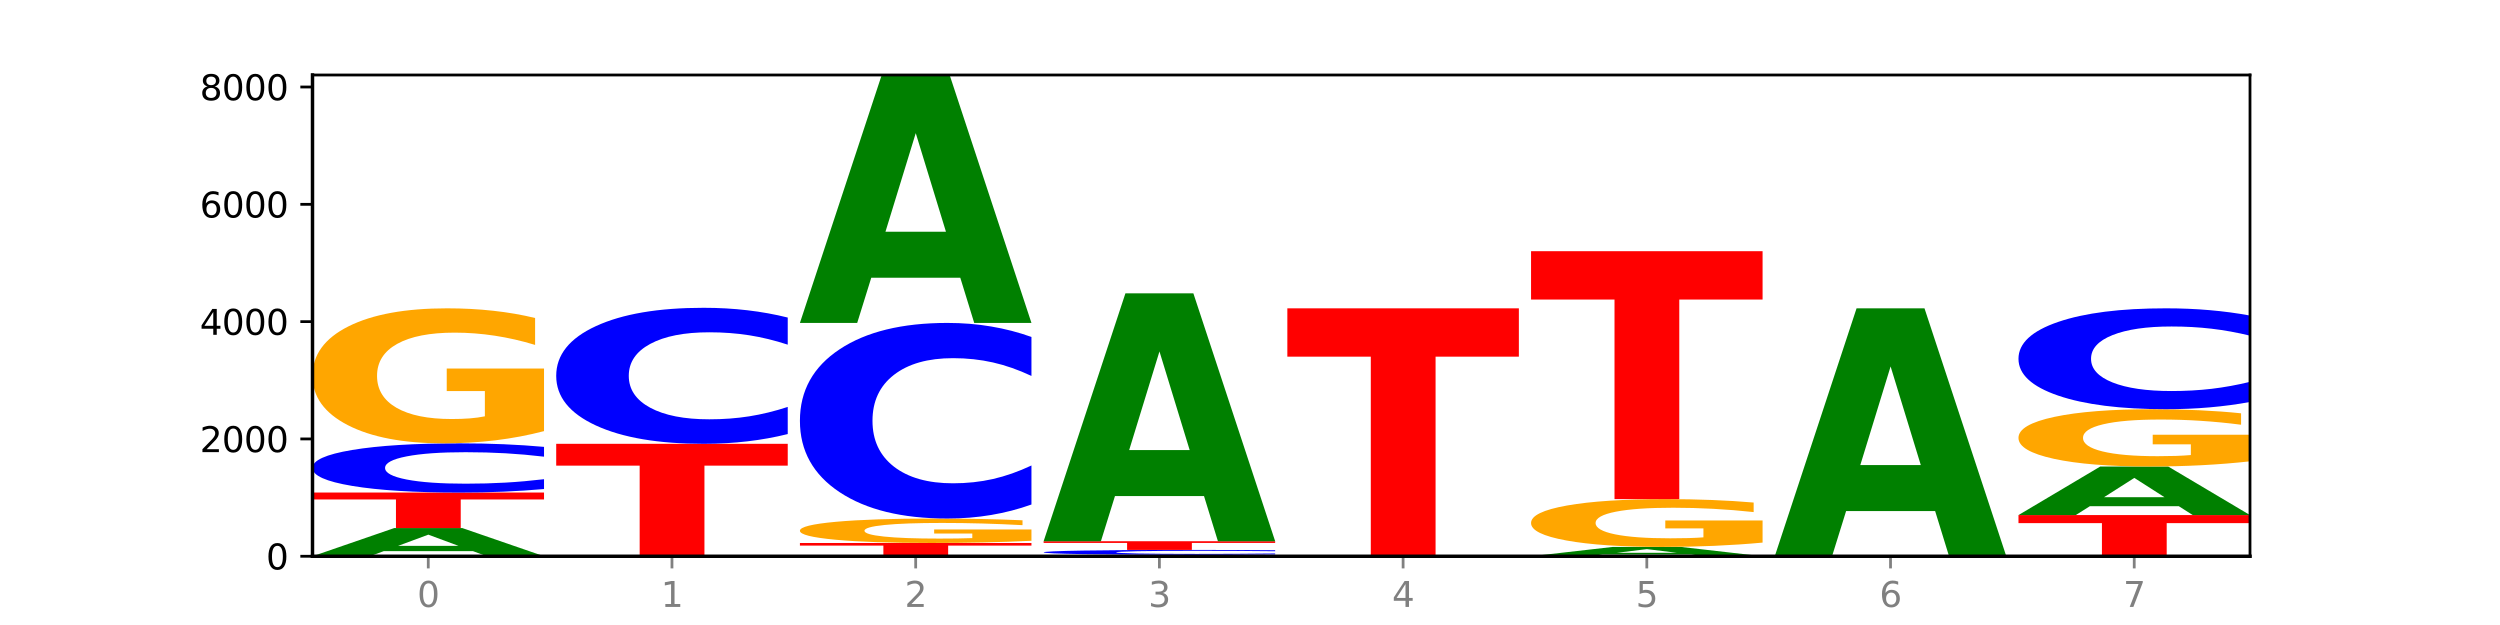 <?xml version="1.0" encoding="utf-8" standalone="no"?>
<!DOCTYPE svg PUBLIC "-//W3C//DTD SVG 1.1//EN"
  "http://www.w3.org/Graphics/SVG/1.1/DTD/svg11.dtd">
<svg xmlns:xlink="http://www.w3.org/1999/xlink" width="720pt" height="180pt" viewBox="0 0 720 180" xmlns="http://www.w3.org/2000/svg" version="1.1">
 <defs>
  <style type="text/css">*{stroke-linejoin: round; stroke-linecap: butt}</style>
 </defs>
 <g id="figure_1">
  <g id="patch_1">
   <path d="M 0 180 
L 720 180 
L 720 0 
L 0 0 
z
" style="fill: #ffffff"/>
  </g>
  <g id="axes_1">
   <g id="patch_2">
    <path d="M 90 160.2 
L 648 160.2 
L 648 21.6 
L 90 21.6 
z
" style="fill: #ffffff"/>
   </g>
   <g id="line2d_1">
    <path d="M 90 160.2 
L 648 160.2 
" clip-path="url(#p4157833771)" style="fill: none; stroke: #000000; stroke-width: 0.5; stroke-linecap: square"/>
   </g>
   <g id="patch_3">
    <path d="M 136.189 158.72 
L 110.545 158.72 
L 106.496 160.2 
L 90 160.2 
L 113.558 152.075 
L 133.121 152.075 
L 156.679 160.2 
L 140.197 160.2 
L 136.189 158.72 
z
M 114.635 157.212 
L 132.058 157.212 
L 123.36 153.98 
L 114.635 157.212 
z
" clip-path="url(#p4157833771)" style="fill: #008000"/>
   </g>
   <g id="patch_4">
    <path d="M 90 141.855 
L 156.679 141.855 
L 156.679 143.848 
L 132.69 143.848 
L 132.69 152.075 
L 114.036 152.075 
L 114.036 143.848 
L 90 143.848 
L 90 141.855 
z
" clip-path="url(#p4157833771)" style="fill: #ff0000"/>
   </g>
   <g id="patch_5">
    <path d="M 156.679 140.839 
Q 151.102 141.343 145.07 141.598 
Q 139.039 141.855 132.47 141.855 
Q 112.882 141.855 101.441 139.946 
Q 90 138.038 90 134.773 
Q 90 131.497 101.441 129.591 
Q 112.882 127.683 132.47 127.683 
Q 139.039 127.683 145.07 127.94 
Q 151.102 128.195 156.679 128.699 
L 156.679 131.524 
Q 151.051 130.856 145.591 130.546 
Q 140.131 130.235 134.1 130.235 
Q 123.281 130.235 117.082 131.445 
Q 110.899 132.651 110.899 134.773 
Q 110.899 136.887 117.082 138.096 
Q 123.281 139.302 134.1 139.302 
Q 140.131 139.302 145.591 138.992 
Q 151.051 138.679 156.679 138.011 
L 156.679 140.839 
z
" clip-path="url(#p4157833771)" style="fill: #0000ff"/>
   </g>
   <g id="patch_6">
    <path d="M 156.679 124.164 
Q 149.955 125.923 142.722 126.807 
Q 135.489 127.683 127.778 127.683 
Q 110.353 127.683 100.177 122.445 
Q 90 117.208 90 108.252 
Q 90 99.191 100.356 93.994 
Q 110.727 88.797 128.764 88.797 
Q 135.713 88.797 142.079 89.504 
Q 148.46 90.203 154.109 91.584 
L 154.109 99.336 
Q 148.281 97.56 142.513 96.685 
Q 136.744 95.801 130.946 95.801 
Q 120.216 95.801 114.403 99.03 
Q 108.59 102.251 108.59 108.252 
Q 108.59 114.196 114.194 117.441 
Q 119.798 120.678 130.109 120.678 
Q 132.919 120.678 135.325 120.493 
Q 137.731 120.301 139.643 119.899 
L 139.643 112.622 
L 128.66 112.622 
L 128.66 106.139 
L 156.679 106.139 
L 156.679 124.164 
z
" clip-path="url(#p4157833771)" style="fill: #ffa600"/>
   </g>
   <g id="patch_7">
    <path d="M 226.868 160.186 
Q 220.143 160.193 212.91 160.197 
Q 205.678 160.2 197.967 160.2 
Q 180.542 160.2 170.365 160.18 
Q 160.189 160.159 160.189 160.124 
Q 160.189 160.089 170.545 160.068 
Q 180.916 160.048 198.953 160.048 
Q 205.902 160.048 212.268 160.051 
Q 218.649 160.053 224.298 160.059 
L 224.298 160.089 
Q 218.47 160.082 212.701 160.079 
Q 206.933 160.075 201.135 160.075 
Q 190.405 160.075 184.592 160.088 
Q 178.779 160.101 178.779 160.124 
Q 178.779 160.147 184.383 160.16 
Q 189.987 160.173 200.298 160.173 
Q 203.107 160.173 205.513 160.172 
Q 207.919 160.171 209.832 160.17 
L 209.832 160.141 
L 198.848 160.141 
L 198.848 160.116 
L 226.868 160.116 
L 226.868 160.186 
z
" clip-path="url(#p4157833771)" style="fill: #ffa600"/>
   </g>
   <g id="patch_8">
    <path d="M 160.189 127.818 
L 226.868 127.818 
L 226.868 134.104 
L 202.879 134.104 
L 202.879 160.048 
L 184.224 160.048 
L 184.224 134.104 
L 160.189 134.104 
L 160.189 127.818 
z
" clip-path="url(#p4157833771)" style="fill: #ff0000"/>
   </g>
   <g id="patch_9">
    <path d="M 226.868 125.01 
Q 221.29 126.402 215.259 127.106 
Q 209.228 127.818 202.659 127.818 
Q 183.07 127.818 171.629 122.542 
Q 160.189 117.266 160.189 108.243 
Q 160.189 99.189 171.629 93.921 
Q 183.07 88.645 202.659 88.645 
Q 209.228 88.645 215.259 89.357 
Q 221.29 90.061 226.868 91.453 
L 226.868 99.261 
Q 221.24 97.417 215.78 96.559 
Q 210.32 95.701 204.289 95.701 
Q 193.47 95.701 187.27 99.043 
Q 181.088 102.377 181.088 108.243 
Q 181.088 114.086 187.27 117.428 
Q 193.47 120.762 204.289 120.762 
Q 210.32 120.762 215.78 119.904 
Q 221.24 119.038 226.868 117.193 
L 226.868 125.01 
z
" clip-path="url(#p4157833771)" style="fill: #0000ff"/>
   </g>
   <g id="patch_10">
    <path d="M 230.377 156.382 
L 297.057 156.382 
L 297.057 157.127 
L 273.068 157.127 
L 273.068 160.2 
L 254.413 160.2 
L 254.413 157.127 
L 230.377 157.127 
L 230.377 156.382 
z
" clip-path="url(#p4157833771)" style="fill: #ff0000"/>
   </g>
   <g id="patch_11">
    <path d="M 297.057 155.745 
Q 290.332 156.064 283.099 156.224 
Q 275.866 156.382 268.155 156.382 
Q 250.731 156.382 240.554 155.434 
Q 230.377 154.485 230.377 152.863 
Q 230.377 151.221 240.733 150.28 
Q 251.104 149.338 269.142 149.338 
Q 276.09 149.338 282.457 149.466 
Q 288.838 149.593 294.486 149.843 
L 294.486 151.247 
Q 288.658 150.926 282.89 150.767 
Q 277.122 150.607 271.323 150.607 
Q 260.594 150.607 254.781 151.192 
Q 248.967 151.776 248.967 152.863 
Q 248.967 153.939 254.571 154.527 
Q 260.175 155.114 270.487 155.114 
Q 273.296 155.114 275.702 155.08 
Q 278.108 155.045 280.021 154.972 
L 280.021 153.654 
L 269.037 153.654 
L 269.037 152.48 
L 297.057 152.48 
L 297.057 155.745 
z
" clip-path="url(#p4157833771)" style="fill: #ffa600"/>
   </g>
   <g id="patch_12">
    <path d="M 297.057 145.3 
Q 291.479 147.302 285.448 148.314 
Q 279.417 149.338 272.848 149.338 
Q 253.259 149.338 241.818 141.751 
Q 230.377 134.164 230.377 121.188 
Q 230.377 108.166 241.818 100.59 
Q 253.259 93.003 272.848 93.003 
Q 279.417 93.003 285.448 94.027 
Q 291.479 95.04 297.057 97.041 
L 297.057 108.271 
Q 291.429 105.618 285.969 104.384 
Q 280.509 103.151 274.477 103.151 
Q 263.658 103.151 257.459 107.957 
Q 251.277 112.751 251.277 121.188 
Q 251.277 129.59 257.459 134.396 
Q 263.658 139.191 274.477 139.191 
Q 280.509 139.191 285.969 137.957 
Q 291.429 136.712 297.057 134.059 
L 297.057 145.3 
z
" clip-path="url(#p4157833771)" style="fill: #0000ff"/>
   </g>
   <g id="patch_13">
    <path d="M 276.566 79.996 
L 250.922 79.996 
L 246.873 93.003 
L 230.377 93.003 
L 253.935 21.6 
L 273.499 21.6 
L 297.057 93.003 
L 280.574 93.003 
L 276.566 79.996 
z
M 255.012 66.743 
L 272.435 66.743 
L 263.737 38.341 
L 255.012 66.743 
z
" clip-path="url(#p4157833771)" style="fill: #008000"/>
   </g>
   <g id="patch_14">
    <path d="M 367.245 160.162 
Q 360.521 160.181 353.288 160.19 
Q 346.055 160.2 338.344 160.2 
Q 320.919 160.2 310.743 160.143 
Q 300.566 160.086 300.566 159.989 
Q 300.566 159.891 310.922 159.834 
Q 321.293 159.778 339.33 159.778 
Q 346.279 159.778 352.645 159.785 
Q 359.026 159.793 364.675 159.808 
L 364.675 159.892 
Q 358.847 159.873 353.079 159.863 
Q 347.31 159.854 341.512 159.854 
Q 330.782 159.854 324.969 159.889 
Q 319.156 159.924 319.156 159.989 
Q 319.156 160.054 324.76 160.089 
Q 330.364 160.124 340.675 160.124 
Q 343.485 160.124 345.891 160.122 
Q 348.297 160.12 350.209 160.115 
L 350.209 160.036 
L 339.226 160.036 
L 339.226 159.966 
L 367.245 159.966 
L 367.245 160.162 
z
" clip-path="url(#p4157833771)" style="fill: #ffa600"/>
   </g>
   <g id="patch_15">
    <path d="M 367.245 159.677 
Q 361.668 159.727 355.636 159.752 
Q 349.605 159.778 343.036 159.778 
Q 323.448 159.778 312.007 159.589 
Q 300.566 159.4 300.566 159.077 
Q 300.566 158.753 312.007 158.564 
Q 323.448 158.376 343.036 158.376 
Q 349.605 158.376 355.636 158.401 
Q 361.668 158.426 367.245 158.476 
L 367.245 158.756 
Q 361.617 158.69 356.157 158.659 
Q 350.697 158.628 344.666 158.628 
Q 333.847 158.628 327.648 158.748 
Q 321.465 158.867 321.465 159.077 
Q 321.465 159.286 327.648 159.406 
Q 333.847 159.525 344.666 159.525 
Q 350.697 159.525 356.157 159.494 
Q 361.617 159.463 367.245 159.397 
L 367.245 159.677 
z
" clip-path="url(#p4157833771)" style="fill: #0000ff"/>
   </g>
   <g id="patch_16">
    <path d="M 300.566 155.876 
L 367.245 155.876 
L 367.245 156.363 
L 343.256 156.363 
L 343.256 158.376 
L 324.602 158.376 
L 324.602 156.363 
L 300.566 156.363 
L 300.566 155.876 
z
" clip-path="url(#p4157833771)" style="fill: #ff0000"/>
   </g>
   <g id="patch_17">
    <path d="M 346.755 142.868 
L 321.111 142.868 
L 317.062 155.876 
L 300.566 155.876 
L 324.124 84.473 
L 343.687 84.473 
L 367.245 155.876 
L 350.763 155.876 
L 346.755 142.868 
z
M 325.201 129.616 
L 342.624 129.616 
L 333.926 101.214 
L 325.201 129.616 
z
" clip-path="url(#p4157833771)" style="fill: #008000"/>
   </g>
   <g id="patch_18">
    <path d="M 370.755 88.797 
L 437.434 88.797 
L 437.434 102.723 
L 413.445 102.723 
L 413.445 160.2 
L 394.79 160.2 
L 394.79 102.723 
L 370.755 102.723 
L 370.755 88.797 
z
" clip-path="url(#p4157833771)" style="fill: #ff0000"/>
   </g>
   <g id="patch_19">
    <path d="M 487.132 159.711 
L 461.488 159.711 
L 457.439 160.2 
L 440.943 160.2 
L 464.501 157.514 
L 484.065 157.514 
L 507.623 160.2 
L 491.14 160.2 
L 487.132 159.711 
z
M 465.578 159.212 
L 483.001 159.212 
L 474.303 158.144 
L 465.578 159.212 
z
" clip-path="url(#p4157833771)" style="fill: #008000"/>
   </g>
   <g id="patch_20">
    <path d="M 507.623 156.269 
Q 500.898 156.891 493.665 157.204 
Q 486.432 157.514 478.721 157.514 
Q 461.297 157.514 451.12 155.66 
Q 440.943 153.806 440.943 150.635 
Q 440.943 147.427 451.299 145.587 
Q 461.67 143.747 479.708 143.747 
Q 486.656 143.747 493.023 143.997 
Q 499.404 144.245 505.052 144.734 
L 505.052 147.478 
Q 499.224 146.85 493.456 146.54 
Q 487.688 146.227 481.889 146.227 
Q 471.16 146.227 465.347 147.37 
Q 459.533 148.511 459.533 150.635 
Q 459.533 152.739 465.137 153.888 
Q 470.741 155.034 481.053 155.034 
Q 483.862 155.034 486.268 154.969 
Q 488.674 154.901 490.587 154.758 
L 490.587 152.182 
L 479.603 152.182 
L 479.603 149.887 
L 507.623 149.887 
L 507.623 156.269 
z
" clip-path="url(#p4157833771)" style="fill: #ffa600"/>
   </g>
   <g id="patch_21">
    <path d="M 440.943 72.344 
L 507.623 72.344 
L 507.623 86.27 
L 483.634 86.27 
L 483.634 143.747 
L 464.979 143.747 
L 464.979 86.27 
L 440.943 86.27 
L 440.943 72.344 
z
" clip-path="url(#p4157833771)" style="fill: #ff0000"/>
   </g>
   <g id="patch_22">
    <path d="M 557.321 147.193 
L 531.677 147.193 
L 527.628 160.2 
L 511.132 160.2 
L 534.69 88.797 
L 554.253 88.797 
L 577.811 160.2 
L 561.329 160.2 
L 557.321 147.193 
z
M 535.767 133.94 
L 553.19 133.94 
L 544.492 105.538 
L 535.767 133.94 
z
" clip-path="url(#p4157833771)" style="fill: #008000"/>
   </g>
   <g id="patch_23">
    <path d="M 581.321 148.342 
L 648 148.342 
L 648 150.654 
L 624.011 150.654 
L 624.011 160.2 
L 605.356 160.2 
L 605.356 150.654 
L 581.321 150.654 
L 581.321 148.342 
z
" clip-path="url(#p4157833771)" style="fill: #ff0000"/>
   </g>
   <g id="patch_24">
    <path d="M 627.51 145.794 
L 601.866 145.794 
L 597.817 148.342 
L 581.321 148.342 
L 604.879 134.355 
L 624.442 134.355 
L 648 148.342 
L 631.518 148.342 
L 627.51 145.794 
z
M 605.956 143.198 
L 623.379 143.198 
L 614.681 137.634 
L 605.956 143.198 
z
" clip-path="url(#p4157833771)" style="fill: #008000"/>
   </g>
   <g id="patch_25">
    <path d="M 648 132.862 
Q 641.275 133.608 634.042 133.983 
Q 626.81 134.355 619.099 134.355 
Q 601.674 134.355 591.497 132.132 
Q 581.321 129.91 581.321 126.108 
Q 581.321 122.263 591.677 120.057 
Q 602.048 117.851 620.085 117.851 
Q 627.034 117.851 633.4 118.151 
Q 639.781 118.448 645.43 119.034 
L 645.43 122.324 
Q 639.602 121.571 633.833 121.199 
Q 628.065 120.824 622.267 120.824 
Q 611.537 120.824 605.724 122.195 
Q 599.911 123.562 599.911 126.108 
Q 599.911 128.631 605.515 130.008 
Q 611.119 131.382 621.43 131.382 
Q 624.239 131.382 626.645 131.304 
Q 629.051 131.222 630.964 131.052 
L 630.964 127.963 
L 619.98 127.963 
L 619.98 125.212 
L 648 125.212 
L 648 132.862 
z
" clip-path="url(#p4157833771)" style="fill: #ffa600"/>
   </g>
   <g id="patch_26">
    <path d="M 648 115.769 
Q 642.422 116.801 636.391 117.323 
Q 630.36 117.851 623.791 117.851 
Q 604.202 117.851 592.762 113.938 
Q 581.321 110.025 581.321 103.333 
Q 581.321 96.617 592.762 92.71 
Q 604.202 88.797 623.791 88.797 
Q 630.36 88.797 636.391 89.325 
Q 642.422 89.847 648 90.88 
L 648 96.671 
Q 642.372 95.303 636.912 94.667 
Q 631.452 94.03 625.421 94.03 
Q 614.602 94.03 608.402 96.509 
Q 602.22 98.982 602.22 103.333 
Q 602.22 107.666 608.402 110.145 
Q 614.602 112.618 625.421 112.618 
Q 631.452 112.618 636.912 111.982 
Q 642.372 111.34 648 109.971 
L 648 115.769 
z
" clip-path="url(#p4157833771)" style="fill: #0000ff"/>
   </g>
   <g id="matplotlib.axis_1">
    <g id="xtick_1">
     <g id="line2d_2">
      <defs>
       <path id="m78300ca300" d="M 0 0 
L 0 3.5 
" style="stroke: #808080; stroke-width: 0.8"/>
      </defs>
      <g>
       <use xlink:href="#m78300ca300" x="123.34" y="160.2" style="fill: #808080; stroke: #808080; stroke-width: 0.8"/>
      </g>
     </g>
     <g id="text_1">
      <!-- 0 -->
      <g style="fill: #808080" transform="translate(120.158 174.798) scale(0.1 -0.1)">
       <defs>
        <path id="DejaVuSans-30" d="M 2034 4250 
Q 1547 4250 1301 3770 
Q 1056 3291 1056 2328 
Q 1056 1369 1301 889 
Q 1547 409 2034 409 
Q 2525 409 2770 889 
Q 3016 1369 3016 2328 
Q 3016 3291 2770 3770 
Q 2525 4250 2034 4250 
z
M 2034 4750 
Q 2819 4750 3233 4129 
Q 3647 3509 3647 2328 
Q 3647 1150 3233 529 
Q 2819 -91 2034 -91 
Q 1250 -91 836 529 
Q 422 1150 422 2328 
Q 422 3509 836 4129 
Q 1250 4750 2034 4750 
z
" transform="scale(0.016)"/>
       </defs>
       <use xlink:href="#DejaVuSans-30"/>
      </g>
     </g>
    </g>
    <g id="xtick_2">
     <g id="line2d_3">
      <g>
       <use xlink:href="#m78300ca300" x="193.528" y="160.2" style="fill: #808080; stroke: #808080; stroke-width: 0.8"/>
      </g>
     </g>
     <g id="text_2">
      <!-- 1 -->
      <g style="fill: #808080" transform="translate(190.347 174.798) scale(0.1 -0.1)">
       <defs>
        <path id="DejaVuSans-31" d="M 794 531 
L 1825 531 
L 1825 4091 
L 703 3866 
L 703 4441 
L 1819 4666 
L 2450 4666 
L 2450 531 
L 3481 531 
L 3481 0 
L 794 0 
L 794 531 
z
" transform="scale(0.016)"/>
       </defs>
       <use xlink:href="#DejaVuSans-31"/>
      </g>
     </g>
    </g>
    <g id="xtick_3">
     <g id="line2d_4">
      <g>
       <use xlink:href="#m78300ca300" x="263.717" y="160.2" style="fill: #808080; stroke: #808080; stroke-width: 0.8"/>
      </g>
     </g>
     <g id="text_3">
      <!-- 2 -->
      <g style="fill: #808080" transform="translate(260.536 174.798) scale(0.1 -0.1)">
       <defs>
        <path id="DejaVuSans-32" d="M 1228 531 
L 3431 531 
L 3431 0 
L 469 0 
L 469 531 
Q 828 903 1448 1529 
Q 2069 2156 2228 2338 
Q 2531 2678 2651 2914 
Q 2772 3150 2772 3378 
Q 2772 3750 2511 3984 
Q 2250 4219 1831 4219 
Q 1534 4219 1204 4116 
Q 875 4013 500 3803 
L 500 4441 
Q 881 4594 1212 4672 
Q 1544 4750 1819 4750 
Q 2544 4750 2975 4387 
Q 3406 4025 3406 3419 
Q 3406 3131 3298 2873 
Q 3191 2616 2906 2266 
Q 2828 2175 2409 1742 
Q 1991 1309 1228 531 
z
" transform="scale(0.016)"/>
       </defs>
       <use xlink:href="#DejaVuSans-32"/>
      </g>
     </g>
    </g>
    <g id="xtick_4">
     <g id="line2d_5">
      <g>
       <use xlink:href="#m78300ca300" x="333.906" y="160.2" style="fill: #808080; stroke: #808080; stroke-width: 0.8"/>
      </g>
     </g>
     <g id="text_4">
      <!-- 3 -->
      <g style="fill: #808080" transform="translate(330.724 174.798) scale(0.1 -0.1)">
       <defs>
        <path id="DejaVuSans-33" d="M 2597 2516 
Q 3050 2419 3304 2112 
Q 3559 1806 3559 1356 
Q 3559 666 3084 287 
Q 2609 -91 1734 -91 
Q 1441 -91 1130 -33 
Q 819 25 488 141 
L 488 750 
Q 750 597 1062 519 
Q 1375 441 1716 441 
Q 2309 441 2620 675 
Q 2931 909 2931 1356 
Q 2931 1769 2642 2001 
Q 2353 2234 1838 2234 
L 1294 2234 
L 1294 2753 
L 1863 2753 
Q 2328 2753 2575 2939 
Q 2822 3125 2822 3475 
Q 2822 3834 2567 4026 
Q 2313 4219 1838 4219 
Q 1578 4219 1281 4162 
Q 984 4106 628 3988 
L 628 4550 
Q 988 4650 1302 4700 
Q 1616 4750 1894 4750 
Q 2613 4750 3031 4423 
Q 3450 4097 3450 3541 
Q 3450 3153 3228 2886 
Q 3006 2619 2597 2516 
z
" transform="scale(0.016)"/>
       </defs>
       <use xlink:href="#DejaVuSans-33"/>
      </g>
     </g>
    </g>
    <g id="xtick_5">
     <g id="line2d_6">
      <g>
       <use xlink:href="#m78300ca300" x="404.094" y="160.2" style="fill: #808080; stroke: #808080; stroke-width: 0.8"/>
      </g>
     </g>
     <g id="text_5">
      <!-- 4 -->
      <g style="fill: #808080" transform="translate(400.913 174.798) scale(0.1 -0.1)">
       <defs>
        <path id="DejaVuSans-34" d="M 2419 4116 
L 825 1625 
L 2419 1625 
L 2419 4116 
z
M 2253 4666 
L 3047 4666 
L 3047 1625 
L 3713 1625 
L 3713 1100 
L 3047 1100 
L 3047 0 
L 2419 0 
L 2419 1100 
L 313 1100 
L 313 1709 
L 2253 4666 
z
" transform="scale(0.016)"/>
       </defs>
       <use xlink:href="#DejaVuSans-34"/>
      </g>
     </g>
    </g>
    <g id="xtick_6">
     <g id="line2d_7">
      <g>
       <use xlink:href="#m78300ca300" x="474.283" y="160.2" style="fill: #808080; stroke: #808080; stroke-width: 0.8"/>
      </g>
     </g>
     <g id="text_6">
      <!-- 5 -->
      <g style="fill: #808080" transform="translate(471.102 174.798) scale(0.1 -0.1)">
       <defs>
        <path id="DejaVuSans-35" d="M 691 4666 
L 3169 4666 
L 3169 4134 
L 1269 4134 
L 1269 2991 
Q 1406 3038 1543 3061 
Q 1681 3084 1819 3084 
Q 2600 3084 3056 2656 
Q 3513 2228 3513 1497 
Q 3513 744 3044 326 
Q 2575 -91 1722 -91 
Q 1428 -91 1123 -41 
Q 819 9 494 109 
L 494 744 
Q 775 591 1075 516 
Q 1375 441 1709 441 
Q 2250 441 2565 725 
Q 2881 1009 2881 1497 
Q 2881 1984 2565 2268 
Q 2250 2553 1709 2553 
Q 1456 2553 1204 2497 
Q 953 2441 691 2322 
L 691 4666 
z
" transform="scale(0.016)"/>
       </defs>
       <use xlink:href="#DejaVuSans-35"/>
      </g>
     </g>
    </g>
    <g id="xtick_7">
     <g id="line2d_8">
      <g>
       <use xlink:href="#m78300ca300" x="544.472" y="160.2" style="fill: #808080; stroke: #808080; stroke-width: 0.8"/>
      </g>
     </g>
     <g id="text_7">
      <!-- 6 -->
      <g style="fill: #808080" transform="translate(541.29 174.798) scale(0.1 -0.1)">
       <defs>
        <path id="DejaVuSans-36" d="M 2113 2584 
Q 1688 2584 1439 2293 
Q 1191 2003 1191 1497 
Q 1191 994 1439 701 
Q 1688 409 2113 409 
Q 2538 409 2786 701 
Q 3034 994 3034 1497 
Q 3034 2003 2786 2293 
Q 2538 2584 2113 2584 
z
M 3366 4563 
L 3366 3988 
Q 3128 4100 2886 4159 
Q 2644 4219 2406 4219 
Q 1781 4219 1451 3797 
Q 1122 3375 1075 2522 
Q 1259 2794 1537 2939 
Q 1816 3084 2150 3084 
Q 2853 3084 3261 2657 
Q 3669 2231 3669 1497 
Q 3669 778 3244 343 
Q 2819 -91 2113 -91 
Q 1303 -91 875 529 
Q 447 1150 447 2328 
Q 447 3434 972 4092 
Q 1497 4750 2381 4750 
Q 2619 4750 2861 4703 
Q 3103 4656 3366 4563 
z
" transform="scale(0.016)"/>
       </defs>
       <use xlink:href="#DejaVuSans-36"/>
      </g>
     </g>
    </g>
    <g id="xtick_8">
     <g id="line2d_9">
      <g>
       <use xlink:href="#m78300ca300" x="614.66" y="160.2" style="fill: #808080; stroke: #808080; stroke-width: 0.8"/>
      </g>
     </g>
     <g id="text_8">
      <!-- 7 -->
      <g style="fill: #808080" transform="translate(611.479 174.798) scale(0.1 -0.1)">
       <defs>
        <path id="DejaVuSans-37" d="M 525 4666 
L 3525 4666 
L 3525 4397 
L 1831 0 
L 1172 0 
L 2766 4134 
L 525 4134 
L 525 4666 
z
" transform="scale(0.016)"/>
       </defs>
       <use xlink:href="#DejaVuSans-37"/>
      </g>
     </g>
    </g>
   </g>
   <g id="matplotlib.axis_2">
    <g id="ytick_1">
     <g id="line2d_10">
      <defs>
       <path id="m47c758ce64" d="M 0 0 
L -3.5 0 
" style="stroke: #000000; stroke-width: 0.8"/>
      </defs>
      <g>
       <use xlink:href="#m47c758ce64" x="90" y="160.2" style="stroke: #000000; stroke-width: 0.8"/>
      </g>
     </g>
     <g id="text_9">
      <!-- 0 -->
      <g transform="translate(76.638 163.999) scale(0.1 -0.1)">
       <use xlink:href="#DejaVuSans-30"/>
      </g>
     </g>
    </g>
    <g id="ytick_2">
     <g id="line2d_11">
      <g>
       <use xlink:href="#m47c758ce64" x="90" y="126.416" style="stroke: #000000; stroke-width: 0.8"/>
      </g>
     </g>
     <g id="text_10">
      <!-- 2000 -->
      <g transform="translate(57.55 130.215) scale(0.1 -0.1)">
       <use xlink:href="#DejaVuSans-32"/>
       <use xlink:href="#DejaVuSans-30" x="63.623"/>
       <use xlink:href="#DejaVuSans-30" x="127.246"/>
       <use xlink:href="#DejaVuSans-30" x="190.869"/>
      </g>
     </g>
    </g>
    <g id="ytick_3">
     <g id="line2d_12">
      <g>
       <use xlink:href="#m47c758ce64" x="90" y="92.631" style="stroke: #000000; stroke-width: 0.8"/>
      </g>
     </g>
     <g id="text_11">
      <!-- 4000 -->
      <g transform="translate(57.55 96.431) scale(0.1 -0.1)">
       <use xlink:href="#DejaVuSans-34"/>
       <use xlink:href="#DejaVuSans-30" x="63.623"/>
       <use xlink:href="#DejaVuSans-30" x="127.246"/>
       <use xlink:href="#DejaVuSans-30" x="190.869"/>
      </g>
     </g>
    </g>
    <g id="ytick_4">
     <g id="line2d_13">
      <g>
       <use xlink:href="#m47c758ce64" x="90" y="58.847" style="stroke: #000000; stroke-width: 0.8"/>
      </g>
     </g>
     <g id="text_12">
      <!-- 6000 -->
      <g transform="translate(57.55 62.646) scale(0.1 -0.1)">
       <use xlink:href="#DejaVuSans-36"/>
       <use xlink:href="#DejaVuSans-30" x="63.623"/>
       <use xlink:href="#DejaVuSans-30" x="127.246"/>
       <use xlink:href="#DejaVuSans-30" x="190.869"/>
      </g>
     </g>
    </g>
    <g id="ytick_5">
     <g id="line2d_14">
      <g>
       <use xlink:href="#m47c758ce64" x="90" y="25.063" style="stroke: #000000; stroke-width: 0.8"/>
      </g>
     </g>
     <g id="text_13">
      <!-- 8000 -->
      <g transform="translate(57.55 28.862) scale(0.1 -0.1)">
       <defs>
        <path id="DejaVuSans-38" d="M 2034 2216 
Q 1584 2216 1326 1975 
Q 1069 1734 1069 1313 
Q 1069 891 1326 650 
Q 1584 409 2034 409 
Q 2484 409 2743 651 
Q 3003 894 3003 1313 
Q 3003 1734 2745 1975 
Q 2488 2216 2034 2216 
z
M 1403 2484 
Q 997 2584 770 2862 
Q 544 3141 544 3541 
Q 544 4100 942 4425 
Q 1341 4750 2034 4750 
Q 2731 4750 3128 4425 
Q 3525 4100 3525 3541 
Q 3525 3141 3298 2862 
Q 3072 2584 2669 2484 
Q 3125 2378 3379 2068 
Q 3634 1759 3634 1313 
Q 3634 634 3220 271 
Q 2806 -91 2034 -91 
Q 1263 -91 848 271 
Q 434 634 434 1313 
Q 434 1759 690 2068 
Q 947 2378 1403 2484 
z
M 1172 3481 
Q 1172 3119 1398 2916 
Q 1625 2713 2034 2713 
Q 2441 2713 2670 2916 
Q 2900 3119 2900 3481 
Q 2900 3844 2670 4047 
Q 2441 4250 2034 4250 
Q 1625 4250 1398 4047 
Q 1172 3844 1172 3481 
z
" transform="scale(0.016)"/>
       </defs>
       <use xlink:href="#DejaVuSans-38"/>
       <use xlink:href="#DejaVuSans-30" x="63.623"/>
       <use xlink:href="#DejaVuSans-30" x="127.246"/>
       <use xlink:href="#DejaVuSans-30" x="190.869"/>
      </g>
     </g>
    </g>
   </g>
   <g id="patch_27">
    <path d="M 90 160.2 
L 90 21.6 
" style="fill: none; stroke: #000000; stroke-linejoin: miter; stroke-linecap: square"/>
   </g>
   <g id="patch_28">
    <path d="M 648 160.2 
L 648 21.6 
" style="fill: none; stroke: #000000; stroke-width: 0.8; stroke-linejoin: miter; stroke-linecap: square"/>
   </g>
   <g id="patch_29">
    <path d="M 90 160.2 
L 648 160.2 
" style="fill: none; stroke: #000000; stroke-linejoin: miter; stroke-linecap: square"/>
   </g>
   <g id="patch_30">
    <path d="M 90 21.6 
L 648 21.6 
" style="fill: none; stroke: #000000; stroke-width: 0.8; stroke-linejoin: miter; stroke-linecap: square"/>
   </g>
  </g>
 </g>
 <defs>
  <clipPath id="p4157833771">
   <rect x="90" y="21.6" width="558" height="138.6"/>
  </clipPath>
 </defs>
</svg>
